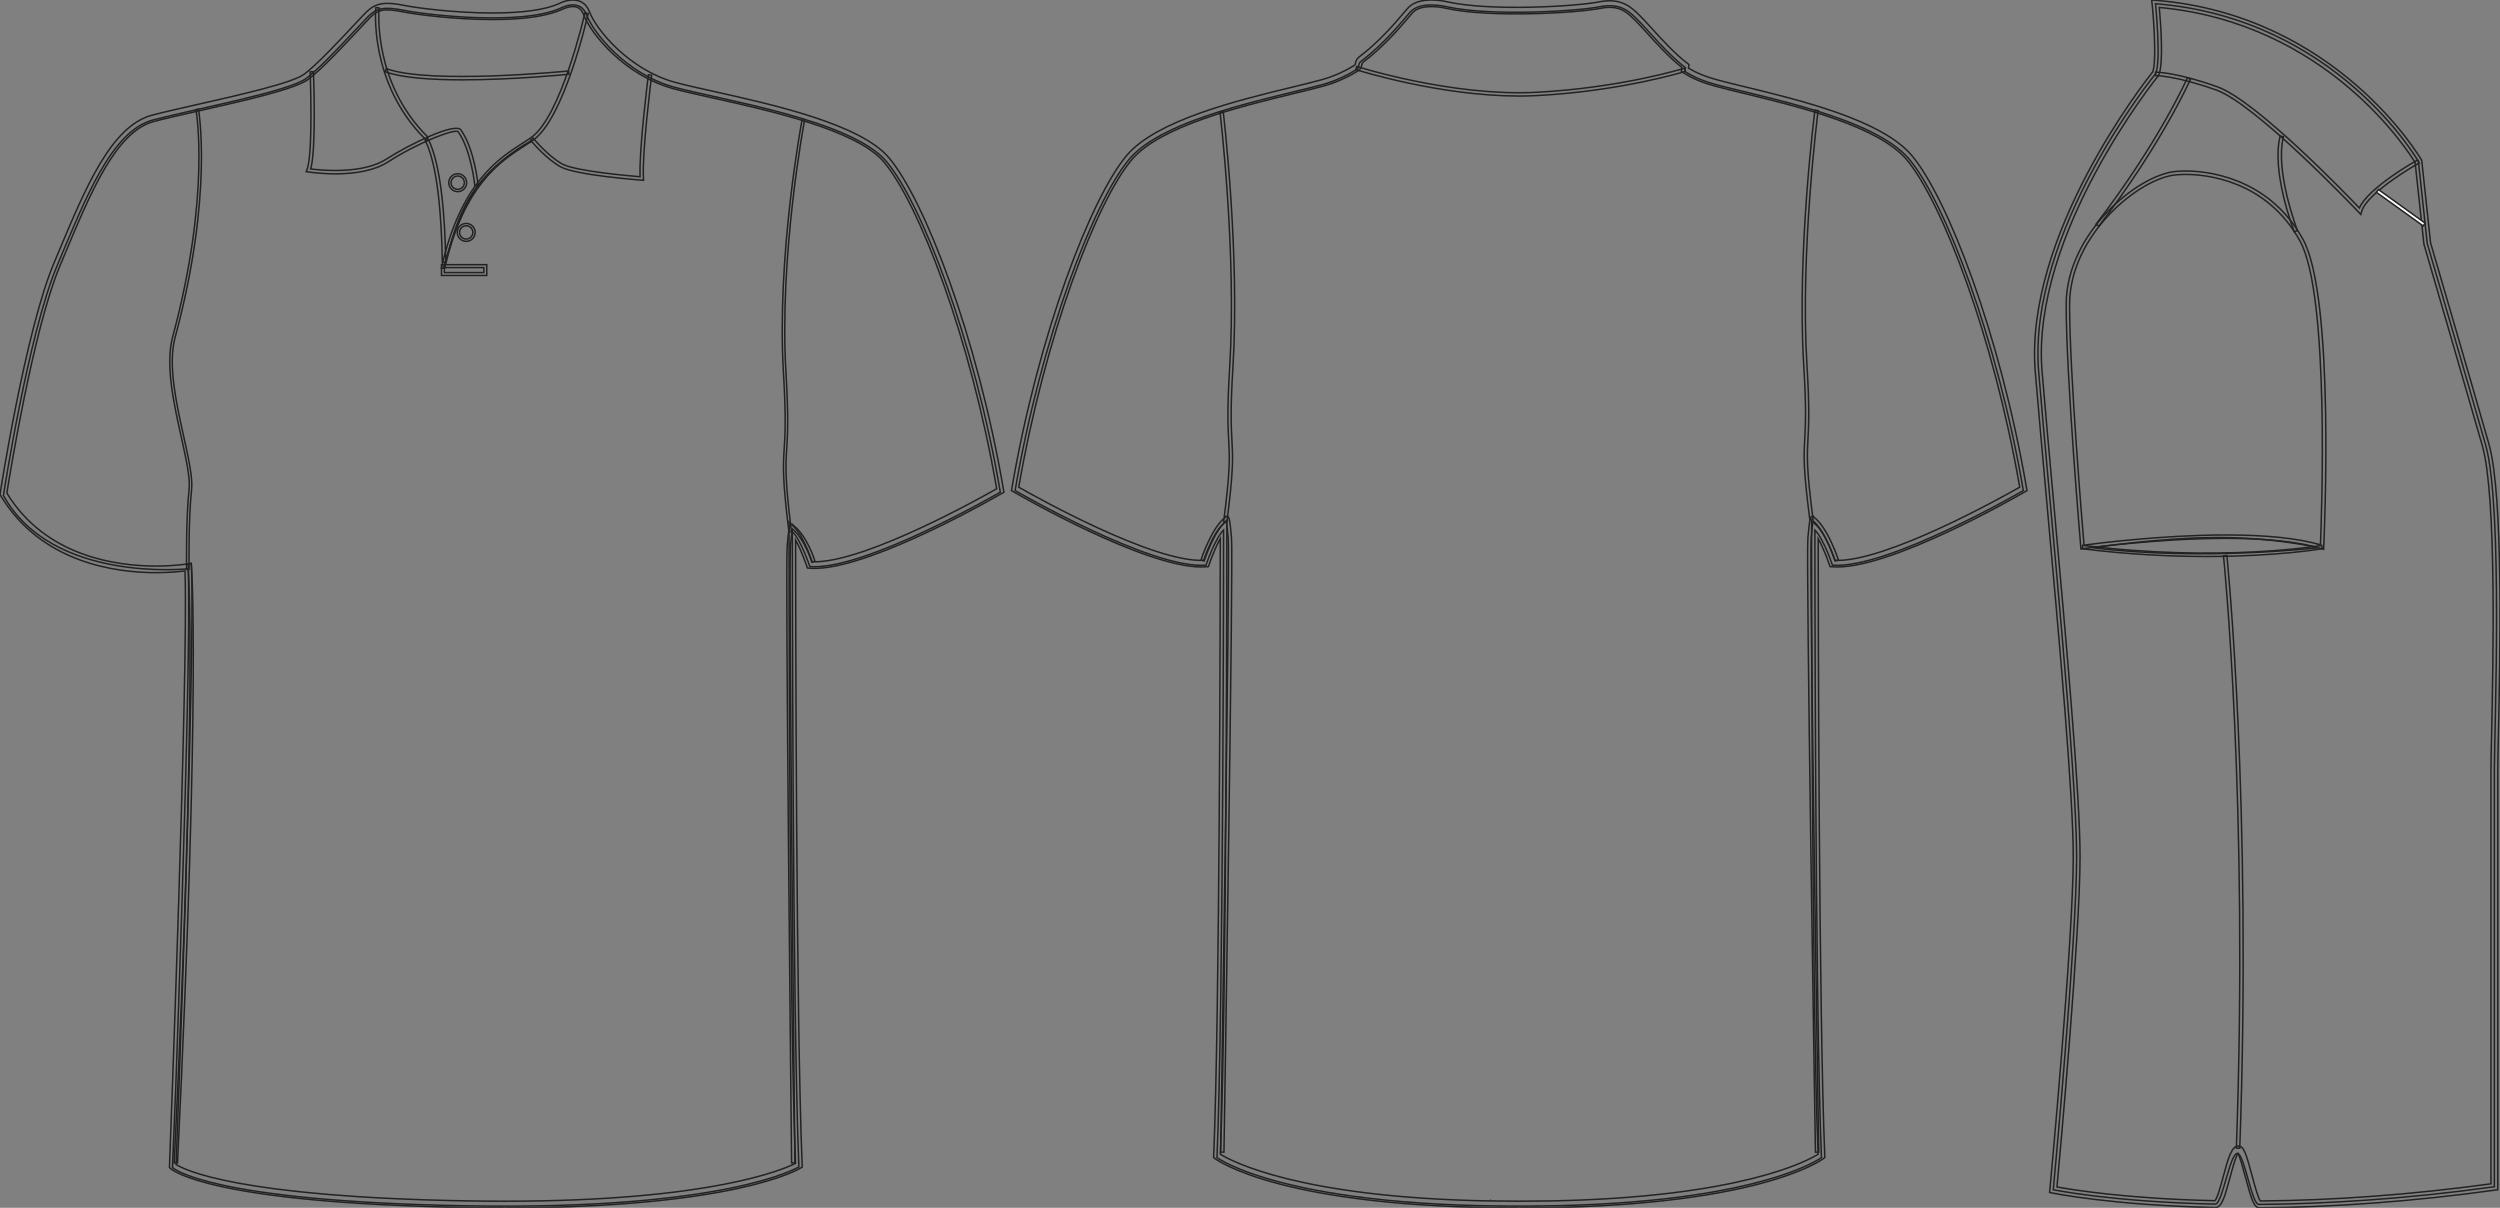 <?xml version="1.0" standalone="no"?> <!DOCTYPE svg PUBLIC "-//W3C//DTD SVG 1.1//EN"  "http://www.w3.org/Graphics/SVG/1.1/DTD/svg11.dtd"> <!-- Created with svg_stack (http://github.com/astraw/svg_stack) --> <svg xmlns:sodipodi="http://sodipodi.sourceforge.net/DTD/sodipodi-0.dtd" xmlns:xlink="http://www.w3.org/1999/xlink" xmlns="http://www.w3.org/2000/svg" version="1.1" width="1655.916" height="800.001"><rect width="100%" height="100%" fill="#808080" stroke="none"/>   <defs/>   <g id="id0:id0" transform="matrix(1.0,0,0,1.0,0.314,0.0)"><g id="id0:front"> 	<path id="id0:primary" fill="rgba(0,0,0,0)" d="M124.27,376.728c0,0-90.336,9.721-122.317-48.589c0,0,16.461-106.569,35.312-151.524   c18.854-44.954,36.251-89.911,63.808-97.159c27.553-7.25,89.908-18.85,101.507-27.55c11.602-8.702,34.801-34.804,40.602-40.603   c5.803-5.802,10.153-7.255,24.653-4.353c14.5,2.9,76.855,10.154,102.959-1.449c0,0,13.053-7.25,17.4,4.35   c4.354,11.602,26.104,39.153,58.003,47.853c31.899,8.702,117.453,21.752,140.656,49.302   c23.207,27.554,58.012,117.463,75.41,218.969c0,0-89.91,52.203-126.16,49.302c0,0-5.805-17.398-11.604-23.2   c0,0,0,316.417,4.352,420.828c0,0-46.398,28.711-218.96,25.811c-172.563-2.898-195.765-25.23-195.765-25.23   S127.171,433.286,124.27,376.728z" class="primary" stroke="#222222" stroke-width="1px"/> 	<path d="M305.786,52.886c-20.313,0-39.931-1.293-51.022-5.4l0.755-2.038c28.799,10.662,119.859,1.663,120.779,1.569l0.219,2.164   C374.177,49.413,339.068,52.886,305.786,52.886z" fill="rgba(0,0,0,0)" stroke="#222222" stroke-width="1px"/> 	<path d="M333.919,800.002c-7.832,0-15.93-0.07-24.071-0.207c-171.448-2.883-196.264-24.9-197.236-25.838l-0.703-0.676l0.038-0.977   c0.128-3.354,12.672-331.774,10.26-394.163c-3.437,0.45-10.288,1.157-19.278,1.157c-26.986,0-76.236-6.644-102.84-51.132   l-0.402-0.675l0.119-0.774c0.163-1.071,16.723-107.351,35.456-152.033l2.986-7.138c18.069-43.273,35.138-84.145,62.271-91.282   c8.051-2.121,19.122-4.623,30.845-7.271c27.646-6.251,62.06-14.026,69.91-19.916c8.547-6.413,23.957-22.925,33.164-32.788   c3.198-3.429,5.728-6.139,7.201-7.613c4.08-4.081,7.784-6.442,14.648-6.442c3.077,0,6.882,0.476,11.971,1.494   c7.626,1.525,32.733,4.873,57.656,4.873c19.973,0,34.771-2.077,43.994-6.176c0.01-0.016,4.4-2.426,9.234-2.426   c3.689,0,8.605,1.387,11.084,7.997c4.391,11.703,26.143,38.227,56.535,46.52c6.684,1.821,15.715,3.832,26.172,6.158   c38.547,8.576,96.795,21.54,115.578,43.84c23.563,27.976,58.391,117.917,75.887,220.001l0.258,1.487l-1.309,0.76   c-3.383,1.964-83.262,48.104-122.207,49.67c-1.828,0.075-3.576,0.05-5.219-0.081l-1.434-0.114l-0.457-1.364   c-0.043-0.13-3.389-10.065-7.363-17.106c0.035,46.579,0.396,319.253,4.344,413.954l0.055,1.271l-1.081,0.67   C528.249,774.734,485.652,800.002,333.919,800.002z M116.335,771.324c5.063,3.285,40.022,21.537,193.589,24.117   c8.116,0.139,16.188,0.207,23.995,0.207c137.215,0,185.172-21.27,192.695-25.104c-4.248-104.625-4.299-416.407-4.299-419.559v-5.25   l3.715,3.71c5.16,5.162,10.105,18.302,11.646,22.651c1.057,0.039,2.15,0.034,3.293-0.01   c35.229-1.418,108.207-42.258,118.887-48.337c-17.455-100.729-51.596-189.036-74.668-216.434   c-17.836-21.174-75.223-33.944-113.193-42.395c-10.514-2.34-19.596-4.36-26.373-6.209c-32.291-8.81-54.666-36.383-59.467-49.188   c-1.307-3.483-3.6-5.175-7.012-5.175c-3.662,0-7.264,1.945-7.299,1.965c-9.953,4.433-25.348,6.637-45.932,6.637   c-25.247,0-50.752-3.405-58.511-4.957c-14.133-2.825-17.501-1.428-22.689,3.759c-1.42,1.42-3.927,4.106-7.099,7.506   c-9.905,10.612-24.877,26.655-33.732,33.3c-8.598,6.448-42.05,14.009-71.563,20.678c-11.685,2.642-22.723,5.135-30.696,7.235   c-25.054,6.592-41.721,46.5-59.365,88.751l-2.986,7.147C21.58,218.556,5.767,316.842,4.224,326.606   c25.597,42.046,72.774,48.344,98.702,48.344c12.463,0,20.89-1.439,20.974-1.452l2.417-0.421l0.125,2.452   C129.235,429.896,117.166,749.494,116.335,771.324z" fill="rgba(0,0,0,0)" stroke="#222222" stroke-width="1px"/> 	<path d="M314.177,122.854c-0.021-0.231-2.361-23.36-10.981-35.519c-1.729-2.434-26.231,6.827-46.374,19.858   c-18.626,12.053-51.576,6.911-52.968,6.687l-1.346-0.217l0.505-1.261c4.216-10.538,2.118-64.266,2.1-64.809l2.173-0.085   c0.087,2.15,1.996,51.127-1.815,64.403c6.28,0.819,34.245,3.757,50.168-6.544c14.829-9.595,45.581-24.576,49.329-19.291   c8.957,12.634,11.28,35.594,11.375,36.563L314.177,122.854z" fill="rgba(0,0,0,0)" stroke="#222222" stroke-width="1px"/> 	<path d="M281.567,92.373c-37.72-37.324-32.996-86.853-32.944-87.348l2.162,0.227c-0.049,0.485-4.646,49.007,32.31,85.574   L281.567,92.373z" fill="rgba(0,0,0,0)" stroke="#222222" stroke-width="1px"/> 	<path d="M425.964,119.424l-1.244-0.094c-1.787-0.133-43.854-3.345-53.738-8.832c-9.854-5.479-19.482-17.17-19.891-17.666   l1.688-1.376c0.094,0.117,9.771,11.866,19.26,17.138c8.561,4.757,44.482,7.888,51.615,8.471c-0.73-18.311,5.25-65.432,5.508-67.475   l2.156,0.274c-0.061,0.51-6.5,51.214-5.432,68.312L425.964,119.424z" fill="rgba(0,0,0,0)" stroke="#222222" stroke-width="1px"/> 	<path fill="rgba(0,0,0,0)" stroke="#222222" stroke-width="1px" stroke-miterlimit="10" d="M275.804,96.492"/> 	<path d="M308.487,159.869c-3.271,0-5.933-2.662-5.933-5.935c0-3.271,2.662-5.935,5.933-5.935s5.934,2.663,5.934,5.935   C314.42,157.207,311.76,159.869,308.487,159.869z M308.487,149.53c-2.43,0-4.4,1.975-4.4,4.404c0,2.429,1.973,4.402,4.4,4.402   c2.43,0,4.401-1.974,4.401-4.402C312.887,151.507,310.914,149.53,308.487,149.53z" fill="rgba(0,0,0,0)" stroke="#222222" stroke-width="1px"/> 	<path d="M302.86,126.942c-3.271,0-5.936-2.663-5.936-5.935s2.664-5.935,5.936-5.935c3.269,0,5.931,2.663,5.931,5.935   S306.13,126.942,302.86,126.942z M302.86,116.604c-2.433,0-4.403,1.973-4.403,4.404c0,2.429,1.973,4.402,4.403,4.402   c2.427,0,4.398-1.974,4.398-4.402C307.259,118.58,305.286,116.604,302.86,116.604z" fill="rgba(0,0,0,0)" stroke="#222222" stroke-width="1px"/> 	<g> 		<path d="M389.255,8.999L387.13,8.52c-0.156,0.688-15.734,68.99-35.813,82.727c-1.574,1.079-3.287,2.175-5.109,3.344    c-16.592,10.633-41.421,26.548-54.157,82.988h1.514c0.457-1.823,0.939-3.605,1.464-5.331    c8.175-27.144,13.707-53.795,55.914-78.599l0.246,0.299c0.453-0.302,0.928-0.604,1.363-0.904    C373.325,78.824,388.615,11.842,389.255,8.999z" fill="rgba(0,0,0,0)" stroke="#222222" stroke-width="1px"/> 		<path d="M283.306,92.09l-1.943,0.974c8.067,16.144,10.78,48.992,11.305,80.597h2.267    C294.407,141.878,291.63,108.737,283.306,92.09z" fill="rgba(0,0,0,0)" stroke="#222222" stroke-width="1px"/> 		<path d="M295.027,172.245c-0.521,1.727-1.007,3.506-1.464,5.331h0.74c12.588-55.168,36.836-70.75,53.077-81.154    c1.338-0.856,2.596-1.671,3.807-2.476l-0.246-0.3C308.734,118.45,303.201,145.102,295.027,172.245z" fill="rgba(0,0,0,0)" stroke="#222222" stroke-width="1px"/> 	</g> 	<path d="M322.102,182.458h-30v-7.154h30V182.458z M294.034,180.525h26.135v-3.289h-26.135V180.525z" fill="rgba(0,0,0,0)" stroke="#222222" stroke-width="1px"/> 	<g id="id0:secondary" class="secondary"> 		<path fill="rgba(0,0,0,0)" d="M123.266,377.23c-0.005-0.332-0.498-33.504,1.657-52.909c0.853-7.655-1.943-20.258-5.184-34.85    c-4.99-22.491-10.646-47.983-5.67-66.422c25.385-94.031,15.534-149.884,15.432-150.437l1.639-0.305    c0.104,0.557,10.032,56.739-15.461,151.175c-4.87,18.044,0.738,43.323,5.688,65.627c3.27,14.737,6.094,27.465,5.213,35.395    c-2.146,19.302-1.652,52.368-1.647,52.7L123.266,377.23z" class="secondary" stroke="#222222" stroke-width="1px"/> 		<path fill="rgba(0,0,0,0)" d="M522.253,352.35c-4.395-35.34-3.871-43.633-3.146-55.11c0.574-9.108,1.289-20.445-0.479-49.996    c-4.674-77.872,12.131-166.868,12.301-167.758l1.637,0.313c-0.17,0.889-16.936,89.686-12.273,167.346    c1.773,29.653,1.057,41.046,0.479,50.201c-0.717,11.387-1.234,19.614,3.139,54.8L522.253,352.35z" class="secondary" stroke="#222222" stroke-width="1px"/> 		<path fill="rgba(0,0,0,0)" d="M524.019,770.264c-0.168-16.074-4.225-393.819-2.93-408.715c1.211-13.932,1.785-13.999,2.824-14.126    l0.879-0.103l0.229,0.568c9.168,6.783,14.293,23.174,14.512,23.877l-2.08,0.64c-0.052-0.159-4.802-15.342-12.875-22.099    c-0.275,1.434-0.725,4.574-1.322,11.428c-1.283,14.789,2.897,404.563,2.943,408.5L524.019,770.264z" class="secondary" stroke="#222222" stroke-width="1px"/> 		<path fill="rgba(0,0,0,0)" d="M117.266,770.305l-2.173-0.105c15.479-320.711,9.205-395.984,9.144-396.706l2.167-0.196    C126.465,374.019,132.755,449.32,117.266,770.305z" class="secondary" stroke="#222222" stroke-width="1px"/> 	</g> 	 </g> </g>   <g id="id1:id1" transform="matrix(1.0,0,0,1.0,669.971,0)"><g id="id1:back"> 	<path id="id1:primary_1_" fill="rgba(0,0,0,0)" d="M317.053,798.729c172.947,2.914,219.452-31.977,219.452-31.977   c-4.358-104.645-4.358-415.66-4.358-415.66c5.814,5.808,11.633,23.248,11.633,23.248c36.333,2.904,126.44-49.409,126.44-49.409   c-17.441-101.739-52.322-191.846-75.579-219.463c-23.253-27.617-95.919-40.697-127.894-49.417   c-8.229-2.24-13.957-4.564-20.711-8.712l0.366-2.546c-11.624-8.721-24.708-24.705-30.521-30.521   c-5.813-5.816-11.63-12.714-26.16-9.81c-14.532,2.913-71.942,6.54-101.373,0c0,0-17.44-4.36-24.343,3.627   c-5.388,6.242-17.021,20.839-32.701,32.71c-1.874,1.414-0.822,4.096-2.9,5.365c-6.753,4.147-14.307,7.647-22.533,9.887   c-31.972,8.72-104.638,21.801-127.895,49.417C54.719,133.085,19.838,223.192,2.397,324.931c0,0,90.111,52.313,126.444,49.409   c0,0,5.814-17.44,11.633-23.248c0,0,0,311.017-4.36,415.66c0,0,46.505,34.891,219.454,31.977" class="primary" stroke="#222222" stroke-width="1px"/> 	<path d="M337.448,800c-0.745,0-1.521,0-2.272,0c-155.079,0-198.52-31.203-200.362-32.59l-0.92-0.691l0.047-1.148   c3.951-94.822,4.322-362.606,4.356-408.78c-3.99,7.06-7.343,17.015-7.385,17.151l-0.449,1.362l-1.439,0.119   c-1.03,0.085-2.104,0.119-3.21,0.119C87.581,375.55,4.913,327.81,1.312,325.715L0,324.957l0.256-1.499   c17.542-102.31,52.443-192.45,76.06-220.493C96.022,79.563,149.97,66.457,185.67,57.788c7.445-1.806,14.141-3.432,19.638-4.939   c7.468-2.035,14.854-5.271,21.967-9.64c0.247-0.153,0.341-0.384,0.566-1.363c0.264-1.15,0.622-2.716,2.157-3.883   c13.655-10.33,24.425-23.035,30.212-29.865l2.153-2.529c7.689-8.907,25.752-4.505,26.522-4.317   c28.563,6.344,85.157,3.031,100.413-0.025c14.896-2.98,21.707,3.908,27.185,9.452l0.95,0.954c1.622,1.626,3.798,4.028,6.349,6.838   c6.621,7.298,15.688,17.288,23.938,23.479l1.033,0.783l-0.345,2.394c5.854,3.466,11.134,5.612,18.918,7.724   c5.492,1.507,12.19,3.134,19.638,4.939c35.694,8.669,89.645,21.775,109.356,45.177c23.61,28.043,58.517,118.184,76.056,220.493   l0.262,1.499l-1.316,0.758c-3.704,2.154-91.105,52.705-127.708,49.698l-1.438-0.11l-0.455-1.362   c-0.043-0.137-3.392-10.092-7.379-17.151c0.031,46.167,0.397,313.958,4.354,408.78l0.047,1.148l-0.92,0.682   C535.971,768.797,492.499,800,337.448,800z M317.087,795.461c13.166,0.229,25.274,0.229,38.443,0v0.018   c127.449-2.197,172.021-26.74,178.74-30.947c-4.262-104.686-4.311-411.428-4.311-414.527v-5.263l3.723,3.722   c5.178,5.169,10.13,18.343,11.676,22.703c33.587,1.423,111.384-42.162,122.454-48.455   c-17.496-100.965-51.713-189.462-74.842-216.917c-18.785-22.313-71.896-35.223-107.044-43.756   c-7.485-1.822-14.228-3.457-19.748-4.973c-8.77-2.384-14.532-4.812-21.281-8.958l-1.218-0.75l0.388-2.7   c-8.291-6.455-17.054-16.12-23.525-23.248c-2.489-2.751-4.62-5.102-6.197-6.686l-0.969-0.971   c-5.476-5.535-10.641-10.755-23.228-8.243c-15.507,3.108-73.107,6.472-102.273-0.009c-4.554-1.141-17.292-2.776-22.22,2.93   l-2.129,2.487c-5.893,6.958-16.866,19.902-30.902,30.529c-0.243,0.188-0.354,0.562-0.537,1.371   c-0.272,1.184-0.683,2.972-2.538,4.113c-7.46,4.582-15.235,7.988-23.101,10.125c-5.521,1.516-12.268,3.15-19.753,4.973   c-35.145,8.533-88.259,21.443-107.049,43.754C56.526,133.239,22.305,221.736,4.809,322.7c11.063,6.293,88.702,49.869,122.45,48.455   c1.546-4.359,6.502-17.534,11.675-22.703l3.726-3.721v5.262c0,3.101-0.047,309.843-4.313,414.528   c6.719,4.207,51.313,28.75,178.744,30.947v-0.01L317.087,795.461L317.087,795.461z" fill="rgba(0,0,0,0)" stroke="#222222" stroke-width="1px"/> 	<path d="M336.162,63.613c-52.956,0-107.509-17.313-108.092-17.5l0.668-2.078c0.618,0.196,62.954,19.978,118.78,17.108   c55.896-2.861,97.772-15.805,98.19-15.933l0.646,2.078c-0.417,0.127-42.56,13.157-98.729,16.035   C343.835,63.519,340.003,63.613,336.162,63.613z" fill="rgba(0,0,0,0)" stroke="#222222" stroke-width="1px"/> 	<g id="id1:secondary_1_" class="secondary"> 		<path fill="rgba(0,0,0,0)" d="M528.783,344.143c-4.433-34.332-3.979-42.443-3.352-53.667c0.494-8.87,1.109-19.906-0.648-48.191    c-4.68-75.153,7.276-168.397,7.397-169.33l2.121,0.273c-0.122,0.932-12.053,93.977-7.388,168.921    c1.771,28.417,1.149,39.522,0.651,48.447c-0.621,11.109-1.068,19.14,3.336,53.276L528.783,344.143z" class="secondary" stroke="#222222" stroke-width="1px"/> 		<path fill="rgba(0,0,0,0)" d="M142.677,345.778l-2.129-0.272c4.405-34.341,3.958-42.418,3.338-53.595    c-0.499-8.976-1.12-20.148,0.647-48.732c4.667-75.387-6.295-167.941-6.404-168.87l2.129-0.255    c0.111,0.928,11.096,93.675,6.419,169.262c-1.761,28.456-1.146,39.556-0.649,48.477    C146.654,303.084,147.108,311.246,142.677,345.778z" class="secondary" stroke="#222222" stroke-width="1px"/> 		<path fill="rgba(0,0,0,0)" d="M532.518,763.141c-0.262-15.992-6.309-391.925-5.003-406.889c1.213-14.009,1.82-14.077,2.835-14.196    l0.882-0.103l0.229,0.571c9.236,6.89,15.98,27.523,16.264,28.4l-2.078,0.673c-0.063-0.205-6.374-19.51-14.635-26.629    c-0.272,1.447-0.729,4.606-1.324,11.471c-1.29,14.86,4.946,402.758,5.012,406.676L532.518,763.141z" class="secondary" stroke="#222222" stroke-width="1px"/> 		<path fill="rgba(0,0,0,0)" d="M140.74,763.141l-2.184-0.033c0.063-3.918,6.302-391.815,5.012-406.676    c-0.601-6.864-1.047-10.023-1.329-11.471c-8.256,7.119-14.564,26.433-14.63,26.629l-2.082-0.673    c0.285-0.877,7.019-21.46,16.235-28.375l0.175-0.52l0.971,0.025c1.015,0.119,1.623,0.196,2.836,14.196    C147.046,371.216,140.998,747.148,140.74,763.141z" class="secondary" stroke="#222222" stroke-width="1px"/> 	</g> </g>  </g>   <g id="id2:id2" transform="matrix(1.0,0,0,1.0,1347.628,0)"><g id="id2:side"> 	<path id="id2:primary_2_" fill="rgba(0,0,0,0)" d="M80.112,2.463c0,0,3.865,38.692,0,46.441c0,0-85.134,104.484-77.39,197.348   c7.736,92.873,25.147,265.083,25.147,321.191S12.389,788.02,12.389,788.02s38.411,8.084,107.289,9.535   c4.741,0.096,9.627-33.617,14.654-33.582c4.626,0.027,9.38,33.818,14.249,33.783c43.169-0.316,95.631-3.332,155.973-11.68   c0,0,0-253.465,0-276.686c0-23.221,5.81-174.137-5.805-214.764C287.147,254,260.057,161.117,260.057,161.117l-5.813-54.173   C254.249,106.946,200.076,12.138,80.112,2.463z" class="primary" stroke="#222222" stroke-width="1px"/> 	<path id="id2:primary_3_" fill="rgba(0,0,0,0)" d="M38.433,362.795c0,0,45.034-6.756,83.313-6.756s66.047,6.756,66.047,6.756   S110.488,371.801,38.433,362.795z" class="primary" stroke="#222222" stroke-width="1px"/> 	<g id="id2:secondary_2_" class="secondary"> 		<path fill="rgba(0,0,0,0)" d="M42.514,149.851l-1.781-1.372c41.454-54.041,60.286-96.444,60.475-96.867l2.059,0.897    C103.078,52.941,84.144,95.582,42.514,149.851z" class="secondary" stroke="#222222" stroke-width="1px"/> 		<path fill="rgba(0,0,0,0)" d="M172.014,153.511c-0.629-1.619-15.354-40.1-9.324-63.452l2.178,0.563c-5.85,22.658,9.1,61.684,9.254,62.08    L172.014,153.511z" class="secondary" stroke="#222222" stroke-width="1px"/> 		<path fill="rgba(0,0,0,0)" d="M135.917,760.543l-2.252-0.088c8.162-228.441-8.355-390.686-8.531-392.287l2.242-0.246    C127.539,369.541,144.079,531.934,135.917,760.543z" class="secondary" stroke="#222222" stroke-width="1px"/> 	</g> 	<path d="M148.991,800h-0.014c-3.545,0-5.265-5.225-9.274-20.168c-1.455-5.428-3.579-13.344-4.991-15.85   c-1.539,2.119-3.932,11.029-5.409,16.525c-3.408,12.684-5.388,19.307-9.583,19.307c-68.377-1.441-107.408-9.508-107.791-9.586   l-1.97-0.414l0.188-2.006c0.154-1.645,15.472-165.006,15.472-220.365c0-41.104-9.263-143.502-17.434-233.851   c-2.906-32.13-5.65-62.476-7.705-87.156C-7.083,155.779,73.823,53.152,78.185,47.698c2.485-5.629,1.14-30.486-0.312-45.007   L77.596,0l2.696,0.22c119.762,9.658,175.359,104.651,175.914,105.609l0.285,0.871l5.813,54.172   c0.194,0.545,27.144,92.961,38.613,133.131c9.764,34.153,7.41,142.199,6.274,194.129c-0.215,9.912-0.378,17.372-0.378,21.258   v278.646l-1.948,0.271c-53.357,7.381-105.794,11.313-155.863,11.689h-0.013V800z M135.072,759.092   c3.447,0.018,5.014,4.803,8.979,19.588c1.605,5.973,3.993,14.855,5.479,16.816c49.089-0.396,100.481-4.23,152.776-11.381V509.391   c0-3.895,0.163-11.39,0.383-21.355c1.033-47.663,3.47-159.298-6.1-192.783c-11.471-40.161-38.415-132.577-38.692-133.509   l-5.836-54.075c-3.954-6.563-57.827-92.434-169.453-102.733c0.857,9.446,3.079,37.839-0.483,44.963l-0.269,0.422   C81.009,51.349-2.612,155.173,4.97,246.059c2.054,24.663,4.798,55.008,7.705,87.13c8.18,90.438,17.45,192.95,17.45,234.254   c0,52.193-13.527,199.662-15.295,218.756c8.655,1.611,45.535,7.828,104.602,9.105c1.636-1.496,3.967-10.176,5.532-15.982   C128.427,766.408,130.613,759.092,135.072,759.092z" fill="rgba(0,0,0,0)" stroke="#222222" stroke-width="1px"/> 	<path d="M216.094,142.041l-1.359-1.434c-0.677-0.712-67.833-71.5-94.373-80.973c-26.531-9.473-40.121-9.605-40.249-9.605v-2.251   c0.563,0,14.042,0.105,41.005,9.736c25.336,9.051,84.381,70.154,94.008,80.234c6.091-13.616,37.191-31.022,38.572-31.788   l1.092,1.971c-0.344,0.193-34.467,19.271-38.16,32.209L216.094,142.041z" fill="rgba(0,0,0,0)" stroke="#222222" stroke-width="1px"/> 	<path d="M191.462,363.849l-1.387-0.431c-14.731-4.53-35.983-6.825-63.166-6.825c-46.394,0-94.527,6.799-95.012,6.86l-1.183,0.167   l-0.097-1.188c-0.098-1.117-9.685-112.822-9.685-160.688c0-47.453,47.762-86.118,72.621-88.186   c2.195-0.185,4.479-0.281,6.786-0.281c12.327,0,54.354,3.272,77.495,45.351c21.196,38.533,14.012,197.031,13.694,203.76   L191.462,363.849z M100.342,115.54c-2.247,0-4.459,0.097-6.601,0.272c-24.153,2.005-70.556,39.686-70.556,85.951   c0,45.113,8.545,147.169,9.574,159.315c7.696-1.047,51.648-6.729,94.149-6.729c26.566,0,47.558,2.19,62.436,6.509   c0.682-16.299,6.359-165.06-13.479-201.13C153.323,118.732,112.362,115.54,100.342,115.54z" fill="rgba(0,0,0,0)" stroke="#222222" stroke-width="1px"/> 	<path d="M113.883,368.599c-23.55,0-51.477-1.284-82.283-5.137l0.286-2.234c91.62,11.461,157.667,0.123,158.327,0.009l0.387,2.217   C190.164,363.533,160.659,368.599,113.883,368.599z" fill="rgba(0,0,0,0)" stroke="#222222" stroke-width="1px"/> 	 		<rect x="223.542" y="136.389" transform="matrix(0.812 0.584 -0.584 0.812 125.894 -115.754)" width="38.119" height="2.254" fill="#FFFFFF" stroke="#222222"/> </g>   </g> </svg>